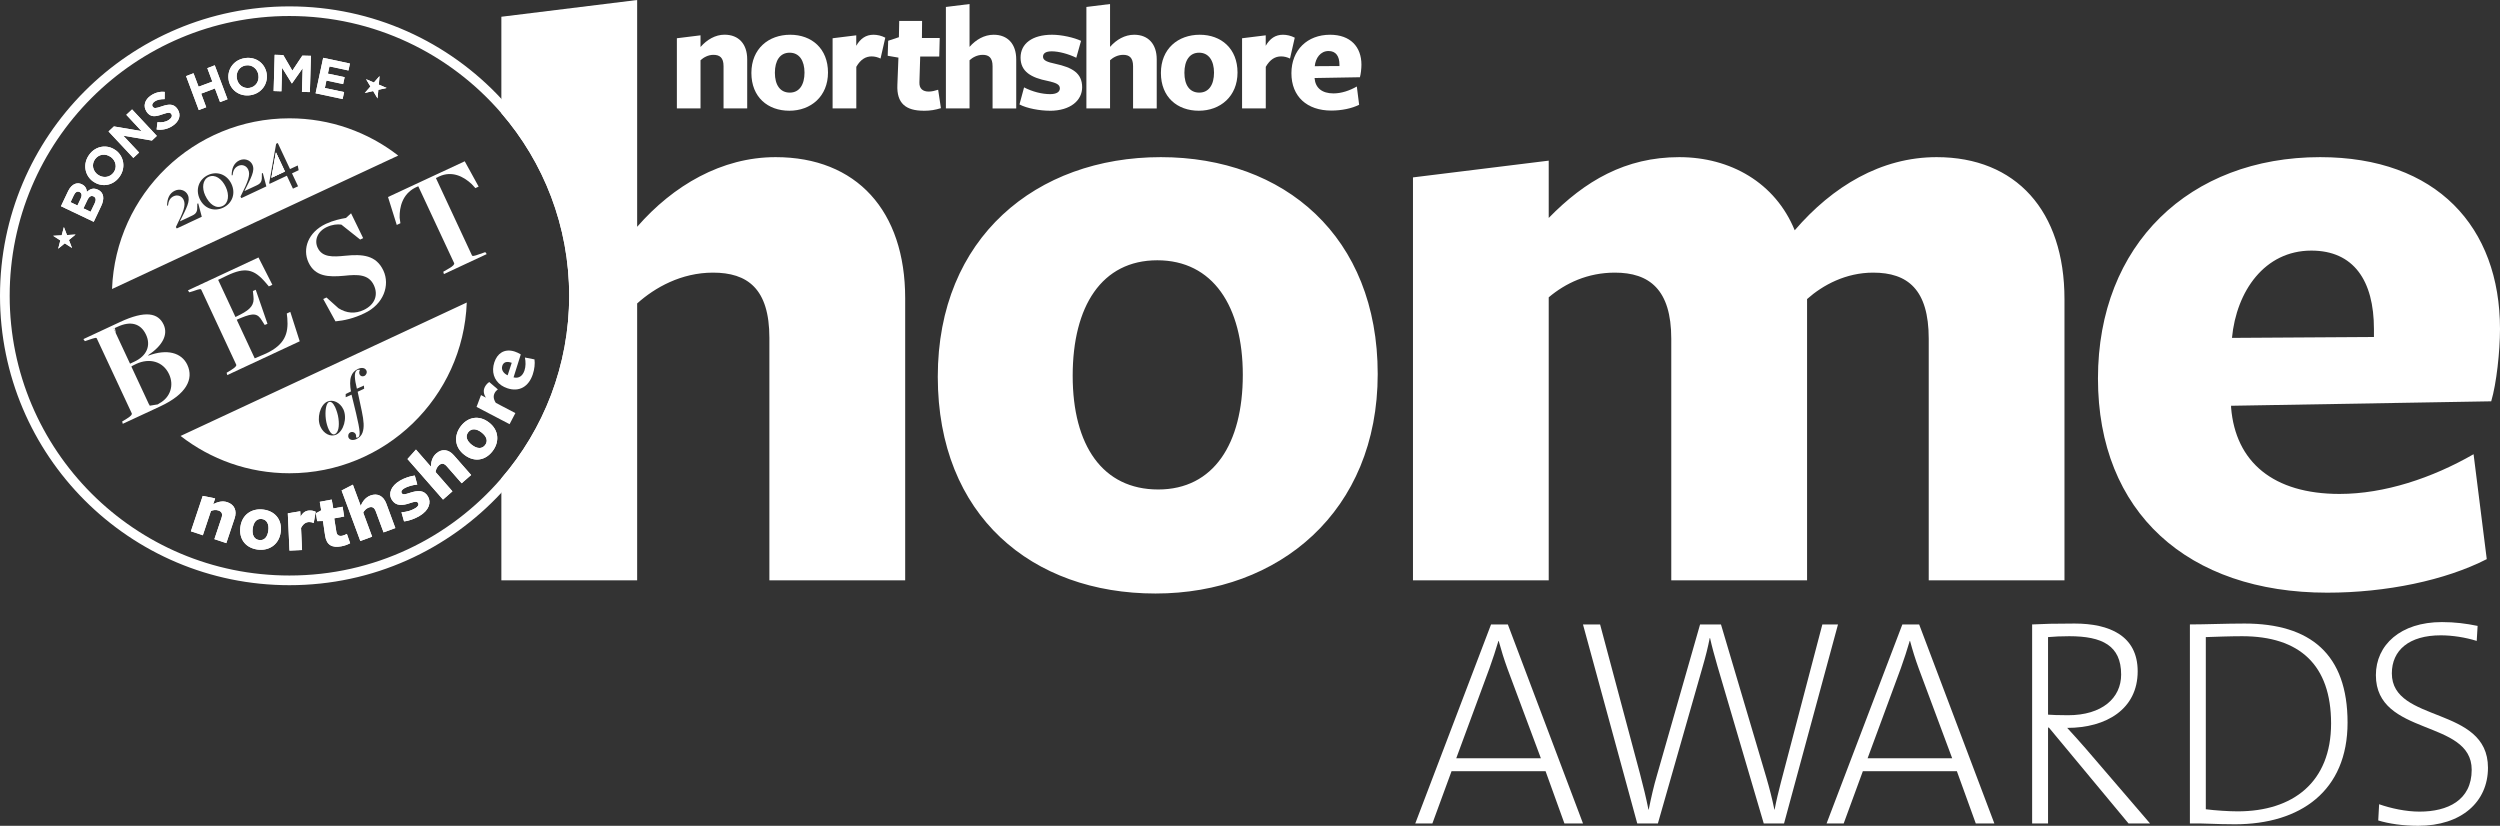 <?xml version="1.0" encoding="UTF-8"?>
<svg id="Layer_2" data-name="Layer 2" xmlns="http://www.w3.org/2000/svg" viewBox="0 0 477.75 157.81">
  <rect x="0" y="0" width="477.75" height="157.81" fill="#333333" stroke="none"/>
  <defs>
    <style>
      .cls-1 {
        fill: none;
      }

      .cls-2 {
        fill: #fff;
      }
    </style>
  </defs>
  <g id="Layer_1-2" data-name="Layer 1">
    <g>
      <g>
        <path class="cls-2" d="M288.15,119.33h-3.21l-14.48,38.03h3.27l3.66-9.98h17.97l3.6,9.98h3.55l-14.36-38.03ZM278.29,144.9l6.36-17.23c.62-1.75,1.19-3.44,1.7-5.19h.05c.51,1.86,1.02,3.5,1.69,5.35l6.37,17.07h-16.17Z"/>
        <path class="cls-2" d="M340.94,157.36h-3.89l-8.85-30.08c-.56-1.97-1.07-3.78-1.41-5.35h-.06c-.34,1.75-.79,3.55-1.35,5.47l-8.56,29.97h-3.94l-10.37-38.03h3.27l7.6,28.45c.68,2.59,1.18,4.62,1.64,6.93h.05c.45-2.25.96-4.51,1.58-6.59l8.23-28.79h4l8.68,29.29c.56,1.92,1.13,4.11,1.52,6.08h.05c.34-1.8.73-3.38,1.18-5.13l7.94-30.25h2.99l-10.31,38.03Z"/>
        <path class="cls-2" d="M366.75,119.33h-3.21l-14.48,38.03h3.27l3.66-9.98h17.97l3.61,9.98h3.55l-14.37-38.03ZM356.9,144.9l6.36-17.23c.62-1.75,1.18-3.44,1.69-5.19h.06c.5,1.86,1.01,3.5,1.69,5.35l6.36,17.07h-16.16Z"/>
        <path class="cls-2" d="M398.53,142.99c-1.01-1.18-2.36-2.65-3.49-3.89,7.49,0,13.47-3.6,13.47-10.81,0-6.82-5.41-9.13-12.06-9.13-3.89,0-5.92.06-8.11.17v38.03h3.04v-18.31h.17l15.21,18.31h4.11l-12.34-14.37ZM391.38,136.57v-14.82c1.29-.11,2.48-.17,4.06-.17,6.3,0,9.91,1.8,9.91,7.33,0,4.5-3.66,7.77-10.14,7.77-1.92,0-3.15-.06-3.83-.11Z"/>
        <path class="cls-2" d="M428.91,119.16c-3.61,0-7.5.17-10.42.17v38.03c2.36-.06,4.9.16,8.61.16,12.51,0,21.52-6.36,21.52-19.43s-7.09-18.93-19.71-18.93ZM427.61,155.05c-1.69,0-4.28-.17-6.08-.4v-32.9c1.69-.06,4.62-.17,6.93-.17,10.98,0,17.01,5.47,17.01,16.68s-7.27,16.79-17.86,16.79Z"/>
        <path class="cls-2" d="M462.09,157.81c-2.87,0-5.58-.4-7.61-1.02l.17-3.1c2.25.79,5.13,1.41,7.72,1.41,5.35,0,9.97-2.14,9.97-8,0-9.75-18.31-6.31-18.31-18.08,0-5.75,4.68-10.14,12.62-10.14,2.48,0,4.62.28,6.82.73l-.17,2.87c-2.14-.68-4.68-1.07-6.87-1.07-6.08,0-9.35,2.87-9.35,7.27,0,9.58,18.37,6.14,18.37,18.03,0,6.54-5.07,11.1-13.35,11.1h0Z"/>
      </g>
      <path class="cls-2" d="M148.21,30.03c-10.28,0-19.54,5.39-26.45,13.31V0l-25.95,3.2v18.43c8.07,9.36,12.96,21.56,12.96,34.89s-4.89,25.53-12.96,34.89v19.49h25.95v-52.91c3.37-3.03,8.42-5.89,14.49-5.89,6.57,0,10.78,3.03,10.78,12.47v46.33h25.95v-53.92c0-16.68-9.27-26.95-24.77-26.95ZM221.83,30.03c-23.75,0-42.62,15.33-42.62,41.95s18.03,41.44,41.61,41.44,42.46-15.66,42.46-41.95-17.86-41.44-41.45-41.44ZM221.33,93.54c-10.62,0-16.34-8.42-16.34-21.73s5.56-22.07,16.17-22.07,16.34,8.76,16.34,21.9-5.56,21.9-16.17,21.9ZM370.09,30.03c-10.61,0-19.88,5.56-27.12,13.98-3.71-9.1-12.3-13.98-22.07-13.98-10.28,0-18.03,4.54-24.94,11.62v-10.95l-25.94,3.2v77h25.94v-54.08c3.2-2.7,7.42-4.72,12.64-4.72,6.57,0,10.78,3.2,10.78,12.63v46.17h25.95v-53.75c3.03-2.69,7.41-5.05,12.63-5.05,6.58,0,10.62,3.2,10.62,12.63v46.17h25.94v-53.75c0-16.85-9.26-27.12-24.43-27.12ZM476.07,76.69c1.01-3.36,1.68-9.6,1.68-13.81,0-19.54-12.13-32.85-34.37-32.85-24.93,0-42.46,16.68-42.46,42.29s17.19,40.94,43.81,40.94c11.29,0,22.58-2.36,30.49-6.41l-2.52-20.05c-7.92,4.55-17.02,7.59-25.61,7.59-12.64,0-19.88-6.07-20.73-16.51v-.34l49.71-.85ZM441.7,47.89c8.08,0,11.96,5.72,11.96,14.99v1.52l-27.13.17c.85-8.93,6.24-16.68,15.17-16.68Z"/>
      <path class="cls-2" d="M138.27,20.72v-8.07c0-1.64-.73-2.17-1.94-2.17-1,0-1.88.5-2.46,1.03v9.21h-4.52V7.31l4.52-.56v2.23c1.2-1.38,2.82-2.35,4.58-2.35,2.73,0,4.34,1.79,4.34,4.7v9.39h-4.52Z"/>
      <path class="cls-2" d="M151.01,6.64c-4.14,0-7.42,2.67-7.42,7.3s3.14,7.22,7.25,7.22,7.39-2.73,7.39-7.3-3.11-7.22-7.22-7.22ZM150.93,17.7c-1.85,0-2.85-1.47-2.85-3.79s.97-3.84,2.82-3.84,2.84,1.53,2.84,3.81-.97,3.82-2.81,3.82Z"/>
      <path class="cls-2" d="M163.63,20.72h-4.52V7.31l4.52-.56v2c.79-1.38,1.85-2.11,3.29-2.11.73,0,1.53.18,2.26.56l-.91,3.99c-.53-.26-1.11-.41-1.7-.41-1.12,0-2.11.56-2.93,1.99v7.95Z"/>
      <path class="cls-2" d="M176.51,21.16c-3.37,0-5.19-1.38-5.02-4.96l.2-5.19-2.05-.35.09-2.87,2.05-.68.06-3.11h4.37l-.03,3.26h3.4l-.09,3.55h-3.64l-.15,4.9c-.06,1.26.68,1.79,1.79,1.79.56,0,1.17-.15,1.79-.35l.53,3.52c-1.06.32-1.94.5-3.32.5h0Z"/>
      <path class="cls-2" d="M189.68,20.72v-8.07c0-1.64-.73-2.17-1.88-2.17-1.06,0-1.94.5-2.52,1.03v9.21h-4.52V1.33l4.52-.56v8.19c1.2-1.38,2.82-2.32,4.61-2.32,2.7,0,4.31,1.79,4.31,4.7v9.39h-4.52Z"/>
      <path class="cls-2" d="M200.6,21.16c-1.88,0-4.34-.44-5.78-1.2l.88-3.26c1.58.82,3.4,1.29,4.99,1.29,1.2,0,1.85-.41,1.85-1.11,0-.76-.76-1.06-2.32-1.41-3.17-.62-5.19-1.79-5.19-4.46s2.23-4.37,6.02-4.37c1.82,0,4.19.53,5.54,1.17l-.91,3.23c-1.55-.76-3.4-1.23-4.69-1.23-1.09,0-1.67.35-1.67,1.03,0,.73.85,1.03,2.35,1.35,3.23.71,5.13,1.76,5.13,4.49,0,2.46-2.17,4.49-6.19,4.49h0Z"/>
      <path class="cls-2" d="M216.53,20.72v-8.07c0-1.64-.73-2.17-1.88-2.17-1.06,0-1.94.5-2.52,1.03v9.21h-4.52V1.33l4.52-.56v8.19c1.2-1.38,2.82-2.32,4.61-2.32,2.7,0,4.31,1.79,4.31,4.7v9.39h-4.52Z"/>
      <path class="cls-2" d="M229.27,6.64c-4.14,0-7.42,2.67-7.42,7.3s3.14,7.22,7.24,7.22,7.4-2.73,7.4-7.3-3.11-7.22-7.22-7.22ZM229.18,17.7c-1.85,0-2.84-1.47-2.84-3.79s.97-3.84,2.81-3.84,2.85,1.53,2.85,3.81-.97,3.82-2.82,3.82Z"/>
      <path class="cls-2" d="M241.88,20.72h-4.52V7.31l4.52-.56v2c.79-1.38,1.85-2.11,3.29-2.11.73,0,1.53.18,2.26.56l-.91,3.99c-.53-.26-1.12-.41-1.7-.41-1.12,0-2.11.56-2.93,1.99v7.95Z"/>
      <path class="cls-2" d="M259.88,14.76c.17-.58.29-1.67.29-2.4,0-3.41-2.11-5.72-5.99-5.72-4.34,0-7.39,2.9-7.39,7.36s2.99,7.13,7.63,7.13c1.96,0,3.93-.41,5.31-1.11l-.44-3.49c-1.38.79-2.96,1.32-4.46,1.32-2.2,0-3.46-1.06-3.61-2.88v-.06l8.66-.15ZM253.89,9.75c1.41,0,2.08,1,2.08,2.61v.26l-4.72.03c.15-1.55,1.09-2.9,2.64-2.9Z"/>
      <polygon class="cls-2" points="13.17 45.86 13.76 47.39 12.38 46.5 11.12 47.53 11.53 45.95 10.16 45.06 11.79 44.97 12.21 43.39 12.8 44.92 14.44 44.82 13.17 45.86"/>
      <path class="cls-2" d="M18.7,36.25h0c-.84-.4-1.48-.16-2.1.43-.04-.56-.25-1.13-.96-1.46h0c-.43-.22-.85-.24-1.27-.09-.53.19-.99.66-1.34,1.37l-1.38,2.91,6.26,2.98,1.41-2.98c.68-1.41.55-2.61-.6-3.16ZM15.4,38l-.6,1.27-1.32-.63.64-1.36c.28-.58.67-.79,1.08-.59h.01c.47.23.48.71.19,1.31ZM18.1,38.84l-.78,1.63-1.38-.65.76-1.59c.34-.71.74-.9,1.16-.7h.02c.47.23.51.7.22,1.31Z"/>
      <path class="cls-2" d="M22.1,28.7h-.02c-1.59-1.16-3.79-.86-5.04.88-1.26,1.73-.86,3.93.73,5.09h.02c1.6,1.17,3.79.86,5.04-.87,1.26-1.73.86-3.94-.73-5.1ZM21.71,32.96c-.72.99-2.04,1.12-3,.42h-.02c-.96-.71-1.24-1.97-.52-2.96.72-1,2.03-1.12,2.99-.42h.02c.96.71,1.25,1.96.53,2.96Z"/>
      <polygon class="cls-2" points="29.03 26.86 23.56 25.93 26.58 29.15 25.48 30.18 20.74 25.12 21.77 24.16 27.05 25.06 24.14 21.94 25.24 20.91 29.97 25.97 29.03 26.86"/>
      <path class="cls-2" d="M32.99,24.05c-.87.58-1.95.86-3.06.7l.16-1.4c.8.08,1.52,0,2.18-.44.52-.35.7-.76.48-1.1l-.02-.02c-.21-.32-.52-.35-1.65.04-1.36.48-2.32.65-3.08-.49v-.02c-.71-1.05-.33-2.3.85-3.08.84-.56,1.74-.77,2.63-.69l-.02,1.39c-.75,0-1.39.11-1.88.43-.49.32-.59.72-.41,1h.01c.26.39.59.35,1.75-.05,1.38-.48,2.32-.49,2.98.51l.02.02c.76,1.14.31,2.37-.94,3.2Z"/>
      <polygon class="cls-2" points="43.48 18.97 42.05 19.51 41.07 16.9 38.44 17.89 39.41 20.49 37.99 21.03 35.56 14.54 36.98 14 37.95 16.57 40.58 15.59 39.62 13.02 41.04 12.48 43.48 18.97"/>
      <path class="cls-2" d="M44.83,99.06l-1.58,4.73-2.28-.76,1.36-4.06c.28-.83,0-1.22-.61-1.42-.5-.17-1.03-.07-1.41.1l-1.55,4.64-2.28-.76,2.26-6.76,2.37.48s-.34,1.02-.38,1.13c.84-.5,1.82-.71,2.71-.41,1.37.46,1.88,1.63,1.39,3.09Z"/>
      <path class="cls-2" d="M50.96,14.08v-.02c-.31-1.95-2.07-3.29-4.19-2.95-2.11.33-3.39,2.16-3.09,4.11v.02c.31,1.94,2.07,3.28,4.19,2.95,2.11-.33,3.39-2.17,3.09-4.11ZM47.67,16.8c-1.21.19-2.23-.65-2.41-1.83v-.02c-.19-1.17.5-2.26,1.71-2.45,1.22-.19,2.23.65,2.41,1.82v.02c.19,1.18-.5,2.27-1.71,2.46Z"/>
      <path class="cls-2" d="M50.31,97.38c-2.18-.27-4.08.93-4.38,3.37-.3,2.44,1.18,4.01,3.35,4.28,2.15.26,4.07-.97,4.37-3.38.3-2.41-1.17-4.01-3.34-4.27ZM51.28,101.38c-.15,1.23-.76,1.94-1.73,1.83-.97-.12-1.41-.96-1.26-2.18.16-1.24.76-1.97,1.74-1.85.97.12,1.4.99,1.25,2.2Z"/>
      <polygon class="cls-2" points="59.42 10.67 59.22 17.6 57.7 17.56 57.84 13.04 55.8 15.94 55.76 15.94 53.91 12.95 53.78 17.45 52.29 17.4 52.49 10.47 54.13 10.52 55.87 13.5 57.78 10.63 59.42 10.67"/>
      <path class="cls-2" d="M60.33,97.8l-.38,2.14c-.29-.13-.6-.19-.91-.18-.6.03-1.11.35-1.51,1.13l.19,4.22-2.4.11-.32-7.12,2.38-.4.05,1.06c.39-.75.93-1.17,1.69-1.2.39-.02.82.05,1.21.24Z"/>
      <polygon class="cls-2" points="62.96 12.69 62.66 14.07 65.86 14.75 65.57 16.07 62.38 15.39 62.08 16.82 65.76 17.6 65.47 18.93 60.31 17.83 61.76 11.05 66.87 12.14 66.59 13.47 62.96 12.69"/>
      <path class="cls-2" d="M66.91,103.81c-.52.27-.96.45-1.68.59-1.76.33-2.84-.21-3.11-2.1l-.4-2.73-1.11.02-.23-1.51,1-.55-.27-1.63,2.28-.43.3,1.7,1.78-.33.3,1.86-1.9.36.41,2.57c.09.66.53.87,1.11.76.29-.06.6-.2.9-.36l.62,1.78Z"/>
      <polygon class="cls-2" points="73.89 16.81 72.3 17.17 72.15 18.81 71.31 17.4 69.71 17.77 70.79 16.53 69.95 15.13 71.45 15.77 72.53 14.54 72.39 16.17 73.89 16.81"/>
      <path class="cls-2" d="M75.55,100.91l-2.25.83-1.49-4.02c-.3-.82-.77-.94-1.34-.73-.52.19-.87.6-1.06.97l1.7,4.59-2.25.84-3.58-9.66,2.15-1.11s1.46,3.96,1.51,4.07c.34-.91.97-1.67,1.86-2,1.35-.5,2.48.09,3.02,1.54l1.73,4.68Z"/>
      <path class="cls-2" d="M80.17,98.6c-.85.51-2.1.98-2.96,1.03l-.49-1.73c.95-.06,1.91-.34,2.63-.77.55-.32.73-.69.54-1.01-.21-.35-.63-.27-1.44-.01-1.61.58-2.86.59-3.58-.62-.7-1.17-.17-2.6,1.55-3.63.83-.5,2.06-.9,2.85-.98l.47,1.72c-.92.08-1.89.37-2.48.72-.5.29-.67.61-.49.92.2.34.67.24,1.44-.02,1.67-.56,2.82-.59,3.57.65.67,1.13.23,2.64-1.61,3.73Z"/>
      <path class="cls-2" d="M83.89,88.91c-.42.37-.6.88-.65,1.3l3.22,3.68-1.8,1.58-6.79-7.75,1.62-1.81s2.78,3.18,2.86,3.28c0-.98.31-1.92,1.03-2.54,1.08-.95,2.35-.79,3.36.37l3.29,3.75-1.81,1.58-2.82-3.22c-.57-.66-1.05-.62-1.51-.22Z"/>
      <path class="cls-2" d="M93.44,80.73c-1.93-1.48-4.05-1.02-5.37.71-1.34,1.75-1.27,4,.69,5.49,1.96,1.5,4.06,1.01,5.38-.73,1.32-1.72,1.24-4-.7-5.47ZM92.71,85.05c-.6.78-1.54.73-2.52-.02-.99-.76-1.31-1.65-.71-2.43.6-.78,1.56-.71,2.53.03.99.76,1.29,1.64.7,2.42Z"/>
      <g>
        <path class="cls-1" d="M95.81,21.63C86.01,10.26,71.5,3.06,55.31,3.06,25.78,3.06,1.85,27,1.85,56.52s23.93,53.46,53.46,53.46c16.19,0,30.7-7.19,40.5-18.57,8.07-9.36,12.96-21.55,12.96-34.89s-4.89-25.53-12.96-34.89ZM21.95,62.68c.06.35.13.71.21,1.06l-.44-.95.23-.11ZM28.59,77.53l-.13-.28c.07.09.14.18.21.27h-.08ZM21.41,55.23c.68-18.13,15.59-32.62,33.9-32.62,7.84,0,15.05,2.66,20.79,7.12l-54.69,25.5Z"/>
        <path class="cls-2" d="M28.59,77.53h.08c-.07-.1-.14-.19-.21-.28l.13.28Z"/>
        <path class="cls-2" d="M21.72,62.79l.44.95c-.08-.35-.15-.71-.21-1.06l-.23.11Z"/>
        <polygon class="cls-2" points="54.44 32.77 51.87 33.97 52.72 29.17 52.75 29.16 54.44 32.77"/>
        <path class="cls-2" d="M95.81,18.88C85.72,8.01,71.31,1.22,55.31,1.22,24.76,1.22,0,25.98,0,56.52s24.76,55.31,55.31,55.31c16,0,30.41-6.79,40.5-17.66,9.19-9.87,14.8-23.11,14.8-37.65s-5.61-27.77-14.8-37.64ZM55.31,109.98C25.78,109.98,1.85,86.05,1.85,56.52S25.78,3.06,55.31,3.06c16.19,0,30.7,7.2,40.5,18.57,8.07,9.36,12.96,21.56,12.96,34.89s-4.89,25.53-12.96,34.89c-9.8,11.38-24.31,18.57-40.5,18.57Z"/>
        <path class="cls-2" d="M55.31,22.61c-18.31,0-33.22,14.49-33.9,32.62l54.69-25.5c-5.74-4.46-12.95-7.12-20.79-7.12ZM33.78,43.66l-.17-.27c1.47-2.96,1.95-4.19,1.48-5.2-.36-.76-1.18-1.03-1.91-.69-.68.32-.99.91-1.08,1.79h-.17c.01-1.32.44-2.36,1.47-2.84.95-.45,2.06-.11,2.49.8.54,1.17-.25,2.51-1.5,5.02v.03s2.34-1.1,2.34-1.1c.85-.4,1.01-.84.97-1.98v-.28s.18-.08.18-.08l.68,2.56-4.78,2.24ZM42.64,39.69c-1.73.81-3.6.17-4.47-1.67-.86-1.84-.15-3.75,1.58-4.57,1.71-.8,3.61-.15,4.48,1.7.86,1.84.15,3.72-1.59,4.54ZM46.13,37.86l-.18-.27c1.48-2.95,1.95-4.19,1.48-5.19-.36-.76-1.17-1.04-1.9-.7-.69.33-1,.91-1.09,1.8h-.17c0-1.32.44-2.36,1.47-2.85.95-.44,2.06-.11,2.49.81.55,1.17-.25,2.5-1.5,5.02v.03s2.35-1.1,2.35-1.1c.85-.4,1.01-.84.96-1.98v-.29s.18-.08.18-.08l.68,2.56-4.77,2.24ZM55.98,36.05l-1.16-2.47-3.29,1.55-.09-.14,1.33-7.51.31-.15,2.34,4.98,1.48-.69.17.91-1.27.6,1.16,2.47-.98.45Z"/>
      </g>
      <polygon class="cls-2" points="54.44 32.77 51.87 33.97 52.72 29.17 52.75 29.16 54.44 32.77"/>
      <path class="cls-2" d="M52.75,29.16h-.03s-.85,4.81-.85,4.81l2.57-1.2-1.69-3.61Z"/>
      <path class="cls-1" d="M57.07,32.53l-.17-.91-1.48.69-2.34-4.98-.31.15-1.33,7.51.09.14,3.29-1.55,1.16,2.47.98-.45-1.16-2.47,1.27-.6ZM51.87,33.97l.85-4.8h.03s1.69,3.6,1.69,3.6l-2.57,1.2Z"/>
      <path class="cls-1" d="M50.9,35.62l-4.77,2.24-.18-.27c1.48-2.95,1.95-4.19,1.48-5.19-.36-.76-1.17-1.04-1.9-.7-.69.33-1,.91-1.09,1.8h-.17c0-1.32.44-2.36,1.47-2.85.95-.44,2.06-.11,2.49.81.55,1.17-.25,2.5-1.5,5.02v.03s2.35-1.1,2.35-1.1c.85-.4,1.01-.84.96-1.98v-.29s.18-.08.18-.08l.68,2.56Z"/>
      <path class="cls-1" d="M44.23,35.15c-.87-1.85-2.77-2.5-4.48-1.7-1.73.82-2.44,2.73-1.58,4.57.87,1.84,2.74,2.48,4.47,1.67,1.74-.82,2.45-2.7,1.59-4.54ZM42.54,39.37c-1.27.59-2.52-.32-3.32-2.01-.67-1.43-.51-3.02.64-3.56,1.22-.57,2.54.35,3.29,1.94.7,1.5.55,3.08-.61,3.63Z"/>
      <path class="cls-2" d="M42.54,39.37c-1.27.59-2.52-.32-3.32-2.01-.67-1.43-.51-3.02.64-3.56,1.22-.57,2.54.35,3.29,1.94.7,1.5.55,3.08-.61,3.63Z"/>
      <path class="cls-1" d="M38.56,41.42l-4.78,2.24-.17-.27c1.47-2.96,1.95-4.19,1.48-5.2-.36-.76-1.18-1.03-1.91-.69-.68.32-.99.91-1.08,1.79h-.17c.01-1.32.44-2.36,1.47-2.84.95-.45,2.06-.11,2.49.8.54,1.17-.25,2.51-1.5,5.02v.03s2.34-1.1,2.34-1.1c.85-.4,1.01-.84.97-1.98v-.28s.18-.08.18-.08l.68,2.56Z"/>
      <g>
        <path class="cls-1" d="M68.41,70.5c-.66.31-1.1.79-1.3,1.4-.29.77-.23,1.87-.04,2.9l-1.01.49v.62l1.12-.49.86,3.54c.81,3.44.87,4.38.36,4.63-.16.07-.37.01-.37.01.19-.8-.56-1.22-1.05-.99-.43.2-.52.7-.38,1.01.23.49.86.59,1.49.3.5-.23.97-.63,1.18-1.23.37-1.03.25-2.26-.12-4.06l-.8-3.77,1.24-.58-.05-.6-1.34.6c-.44-1.82-.62-3.23.08-3.56.2-.1.51-.04.51-.04-.43.77.16,1.48.84,1.16.35-.17.57-.65.39-1.03-.24-.51-.87-.65-1.61-.31Z"/>
        <path class="cls-1" d="M62.52,76.76c-1.35.63-2.03,3.18-1.28,4.79.61,1.32,1.92,2.02,3.02,1.51,1.42-.67,2.12-3.18,1.36-4.82-.62-1.33-2.01-1.99-3.1-1.48ZM63.98,82.98c-.37.17-.82-.17-1.16-.91-.22-.46-.45-1.2-.55-1.95-.2-1.58.05-3.05.58-3.29.36-.17.81.15,1.2.99.22.47.54,1.38.63,2.16.2,1.51-.01,2.68-.7,3Z"/>
        <path class="cls-2" d="M34.51,83.31c5.75,4.47,12.96,7.13,20.8,7.13,18.3,0,33.21-14.5,33.89-32.63l-54.69,25.5ZM64.26,83.06c-1.1.51-2.41-.19-3.02-1.51-.75-1.61-.07-4.16,1.28-4.79,1.09-.51,2.48.15,3.1,1.48.76,1.64.06,4.15-1.36,4.82ZM69.63,71.84c-.68.32-1.27-.39-.84-1.16,0,0-.31-.06-.51.04-.7.33-.52,1.74-.08,3.56l1.34-.6.05.6-1.24.58.8,3.77c.37,1.8.49,3.03.12,4.06-.21.6-.68,1-1.18,1.23-.63.29-1.26.19-1.49-.3-.14-.31-.05-.81.38-1.01.49-.23,1.24.19,1.05.99,0,0,.21.06.37-.01.51-.25.45-1.19-.36-4.63l-.86-3.54-1.12.49v-.62l1.01-.49c-.19-1.03-.25-2.13.04-2.9.2-.61.64-1.09,1.3-1.4.74-.34,1.37-.2,1.61.31.18.38-.04.86-.39,1.03Z"/>
        <path class="cls-2" d="M64.05,77.82c-.39-.84-.84-1.16-1.2-.99-.53.24-.78,1.71-.58,3.29.1.75.33,1.49.55,1.95.34.74.79,1.08,1.16.91.69-.32.9-1.49.7-3-.09-.78-.41-1.69-.63-2.16Z"/>
      </g>
      <path class="cls-2" d="M44.83,99.06l-1.58,4.73-2.28-.76,1.36-4.06c.28-.83,0-1.22-.61-1.42-.5-.17-1.03-.07-1.41.1l-1.55,4.64-2.28-.76,2.26-6.76,2.37.48s-.34,1.02-.38,1.13c.84-.5,1.82-.71,2.71-.41,1.37.46,1.88,1.63,1.39,3.09Z"/>
      <path class="cls-2" d="M50.31,97.38c-2.18-.27-4.08.93-4.38,3.37-.3,2.44,1.18,4.01,3.35,4.28,2.15.26,4.07-.97,4.37-3.38.3-2.41-1.17-4.01-3.34-4.27ZM51.28,101.38c-.15,1.23-.76,1.94-1.73,1.83-.97-.12-1.41-.96-1.26-2.18.16-1.24.76-1.97,1.74-1.85.97.12,1.4.99,1.25,2.2Z"/>
      <path class="cls-2" d="M60.33,97.8l-.38,2.14c-.29-.13-.6-.19-.91-.18-.6.03-1.11.35-1.51,1.13l.19,4.22-2.4.11-.32-7.12,2.38-.4.05,1.06c.39-.75.93-1.17,1.69-1.2.39-.02.82.05,1.21.24Z"/>
      <path class="cls-2" d="M66.91,103.81c-.52.27-.96.45-1.68.59-1.76.33-2.84-.21-3.11-2.1l-.4-2.73-1.11.02-.23-1.51,1-.55-.27-1.63,2.28-.43.3,1.7,1.78-.33.3,1.86-1.9.36.41,2.57c.09.66.53.87,1.11.76.29-.06.6-.2.9-.36l.62,1.78Z"/>
      <path class="cls-2" d="M75.55,100.91l-2.25.83-1.49-4.02c-.3-.82-.77-.94-1.34-.73-.52.19-.87.6-1.06.97l1.7,4.59-2.25.84-3.58-9.66,2.15-1.11s1.46,3.96,1.51,4.07c.34-.91.97-1.67,1.86-2,1.35-.5,2.48.09,3.02,1.54l1.73,4.68Z"/>
      <path class="cls-2" d="M80.17,98.6c-.85.51-2.1.98-2.96,1.03l-.49-1.73c.95-.06,1.91-.34,2.63-.77.55-.32.73-.69.54-1.01-.21-.35-.63-.27-1.44-.01-1.61.58-2.86.59-3.58-.62-.7-1.17-.17-2.6,1.55-3.63.83-.5,2.06-.9,2.85-.98l.47,1.72c-.92.08-1.89.37-2.48.72-.5.29-.67.61-.49.92.2.34.67.24,1.44-.02,1.67-.56,2.82-.59,3.57.65.67,1.13.23,2.64-1.61,3.73Z"/>
      <path class="cls-2" d="M83.89,88.91c-.42.37-.6.88-.65,1.3l3.22,3.68-1.8,1.58-6.79-7.75,1.62-1.81s2.78,3.18,2.86,3.28c0-.98.31-1.92,1.03-2.54,1.08-.95,2.35-.79,3.36.37l3.29,3.75-1.81,1.58-2.82-3.22c-.57-.66-1.05-.62-1.51-.22Z"/>
      <path class="cls-2" d="M93.44,80.73c-1.93-1.48-4.05-1.02-5.37.71-1.34,1.75-1.27,4,.69,5.49,1.96,1.5,4.06,1.01,5.38-.73,1.32-1.72,1.24-4-.7-5.47ZM92.71,85.05c-.6.78-1.54.73-2.52-.02-.99-.76-1.31-1.65-.71-2.43.6-.78,1.56-.71,2.53.03.99.76,1.29,1.64.7,2.42Z"/>
      <path class="cls-2" d="M98.49,78.94l-1.11,2.12-1.57-.82-4.74-2.48.85-2.26.94.49c-.46-.71-.54-1.39-.19-2.07.18-.34.46-.67.82-.92l1.65,1.41c-.25.18-.47.42-.61.7-.27.52-.26,1.13.22,1.87l1.06.56,2.68,1.4Z"/>
      <path class="cls-2" d="M102.14,68.68l-1.83-.36c.17.83.17,1.71-.08,2.47-.37,1.11-1.12,1.56-2.06,1.33h-.03s1.38-4.39,1.38-4.39c-.27-.19-.79-.43-1.16-.55-.95-.31-1.84-.25-2.55.2-.58.36-1.05.98-1.34,1.85-.59,1.78-.08,3.44,1.34,4.41.33.22.71.41,1.13.55,2.29.77,4.09-.31,4.87-2.64.33-.99.45-2.05.33-2.87ZM97.01,71.72c-.76-.34-1.28-1.04-1.02-1.82.23-.71.85-.88,1.66-.61.03.01.11.03.14.04l-.78,2.39Z"/>
      <polygon class="cls-2" points="13.17 45.86 13.76 47.39 12.38 46.5 11.12 47.53 11.53 45.95 10.16 45.06 11.79 44.97 12.21 43.39 12.8 44.92 14.44 44.82 13.17 45.86"/>
      <path class="cls-2" d="M18.7,36.25h0c-.84-.4-1.48-.16-2.1.43-.04-.56-.25-1.13-.96-1.46h0c-.43-.22-.85-.24-1.27-.09-.53.19-.99.66-1.34,1.37l-1.38,2.91,6.26,2.98,1.41-2.98c.68-1.41.55-2.61-.6-3.16ZM15.4,38l-.6,1.27-1.32-.63.64-1.36c.28-.58.67-.79,1.08-.59h.01c.47.23.48.71.19,1.31ZM18.1,38.84l-.78,1.63-1.38-.65.76-1.59c.34-.71.74-.9,1.16-.7h.02c.47.23.51.7.22,1.31Z"/>
      <path class="cls-2" d="M22.1,28.7h-.02c-1.59-1.16-3.79-.86-5.04.88-1.26,1.73-.86,3.93.73,5.09h.02c1.6,1.17,3.79.86,5.04-.87,1.26-1.73.86-3.94-.73-5.1ZM21.71,32.96c-.72.99-2.04,1.12-3,.42h-.02c-.96-.71-1.24-1.97-.52-2.96.72-1,2.03-1.12,2.99-.42h.02c.96.71,1.25,1.96.53,2.96Z"/>
      <polygon class="cls-2" points="29.03 26.86 23.56 25.93 26.58 29.15 25.48 30.18 20.74 25.12 21.77 24.16 27.05 25.06 24.14 21.94 25.24 20.91 29.97 25.97 29.03 26.86"/>
      <path class="cls-2" d="M32.99,24.05c-.87.58-1.95.86-3.06.7l.16-1.4c.8.08,1.52,0,2.18-.44.52-.35.7-.76.48-1.1l-.02-.02c-.21-.32-.52-.35-1.65.04-1.36.48-2.32.65-3.08-.49v-.02c-.71-1.05-.33-2.3.85-3.08.84-.56,1.74-.77,2.63-.69l-.02,1.39c-.75,0-1.39.11-1.88.43-.49.32-.59.72-.41,1h.01c.26.39.59.35,1.75-.05,1.38-.48,2.32-.49,2.98.51l.02.02c.76,1.14.31,2.37-.94,3.2Z"/>
      <polygon class="cls-2" points="43.48 18.97 42.05 19.51 41.07 16.9 38.44 17.89 39.41 20.49 37.99 21.03 35.56 14.54 36.98 14 37.95 16.57 40.58 15.59 39.62 13.02 41.04 12.48 43.48 18.97"/>
      <path class="cls-2" d="M50.96,14.08v-.02c-.31-1.95-2.07-3.29-4.19-2.95-2.11.33-3.39,2.16-3.09,4.11v.02c.31,1.94,2.07,3.28,4.19,2.95,2.11-.33,3.39-2.17,3.09-4.11ZM47.67,16.8c-1.21.19-2.23-.65-2.41-1.83v-.02c-.19-1.17.5-2.26,1.71-2.45,1.22-.19,2.23.65,2.41,1.82v.02c.19,1.18-.5,2.27-1.71,2.46Z"/>
      <polygon class="cls-2" points="59.42 10.67 59.22 17.6 57.7 17.56 57.84 13.04 55.8 15.94 55.76 15.94 53.91 12.95 53.78 17.45 52.29 17.4 52.49 10.47 54.13 10.52 55.87 13.5 57.78 10.63 59.42 10.67"/>
      <polygon class="cls-2" points="62.96 12.69 62.66 14.07 65.86 14.75 65.57 16.07 62.38 15.39 62.08 16.82 65.76 17.6 65.47 18.93 60.31 17.83 61.76 11.05 66.87 12.14 66.59 13.47 62.96 12.69"/>
      <polygon class="cls-2" points="73.89 16.81 72.3 17.17 72.15 18.81 71.31 17.4 69.71 17.77 70.79 16.53 69.95 15.13 71.45 15.77 72.53 14.54 72.39 16.17 73.89 16.81"/>
      <path class="cls-2" d="M35.8,69.72c-1.1-2.35-3.91-3.09-7.44-1.76l-.04-.08c2.76-1.85,3.84-3.93,2.95-5.85-1.03-2.2-3.44-2.78-8.36-.48-.06.03-.47.22-1.07.5-1.95.91-5.9,2.75-5.9,2.75l.28.4.77-.26c1.25-.43,1.43-.45,1.52-.24l6.67,14.29c.09.21-.14.51-.92,1l-.91.55.11.45s3.74-1.74,5.83-2.71c.77-.36,1.32-.61,1.37-.64,4.95-2.31,6.41-5.2,5.14-7.92ZM22.16,63.74l-.44-.95.23-.11.55-.25c2.41-1.12,4.39-.66,5.41,1.54.98,2.1.1,4.06-2.21,5.13l-.85.4-2.69-5.76ZM30.47,77.07l-.32.21-1.48.24h-.08s-.13-.27-.13-.27l-3.36-7.21c.13-.12.68-.37.96-.51,2.46-1.14,5.09-.51,6.25,1.98,1,2.15.22,4.45-1.84,5.56Z"/>
      <path class="cls-2" d="M57.28,65.22l-13.85,6.46-.12-.45.89-.54c.78-.49,1.04-.8.94-1.01l-6.66-14.29c-.1-.21-.29-.21-1.53.24l-.77.23-.27-.37,13.49-6.29,2.65,5.22-.67.31-.63-.74c-2.22-2.59-3.91-2.97-7.34-1.34l-1.72.83,3.31,7.1.94-.47c2.01-1.04,2.71-1.9,2.49-3.53l-.1-.96.54-.25,2.25,6.51-.53.22-.48-.75c-.84-1.47-1.63-1.61-4.08-.59l-.79.34,3.44,7.38,2.18-.93c3.57-1.69,4.29-3.79,4.05-6.74l-.1-.9.67-.31,1.8,5.62Z"/>
      <path class="cls-2" d="M69.63,59.87c-1.98.96-3.86,1.39-5.52,1.54l-2.34-4.27.62-.29,2.29,2.05c1.59.99,3.19,1.1,4.84.33,2.17-1.04,2.78-2.9,1.93-4.72-.99-2.12-3.08-2.09-5.7-1.81-2.96.27-5.52.18-6.79-2.54-1.21-2.59-.09-5.79,3.33-7.39,1.43-.66,2.78-.94,3.83-1.12l.97-.89,2.31,4.75-.57.27-3.6-2.86c-.81-.1-1.71-.02-2.78.47-1.78.83-2.42,2.52-1.75,3.94.87,1.87,2.88,1.78,5.28,1.54,3.29-.33,5.9-.13,7.29,2.84,1.29,2.77.07,6.43-3.64,8.16Z"/>
      <path class="cls-2" d="M93.01,48.56l-4.31,2.01-3.87,1.81-.12-.45,1.17-.68c.77-.45,1-.77.9-.98l-6.85-14.68-.62.29c-2.38,1.24-2.99,3.66-2.94,5.72l.15,1.06-.7.33-1.67-5.34,6.89-3.21,7.77-3.62,2.66,4.84-.62.29-.71-.77c-1.62-1.52-3.8-2.55-6.17-1.48l-.67.32,6.88,14.76c.1.2.32.2,1.5-.23l1.06-.37.27.38Z"/>
    </g>
  </g>
</svg>